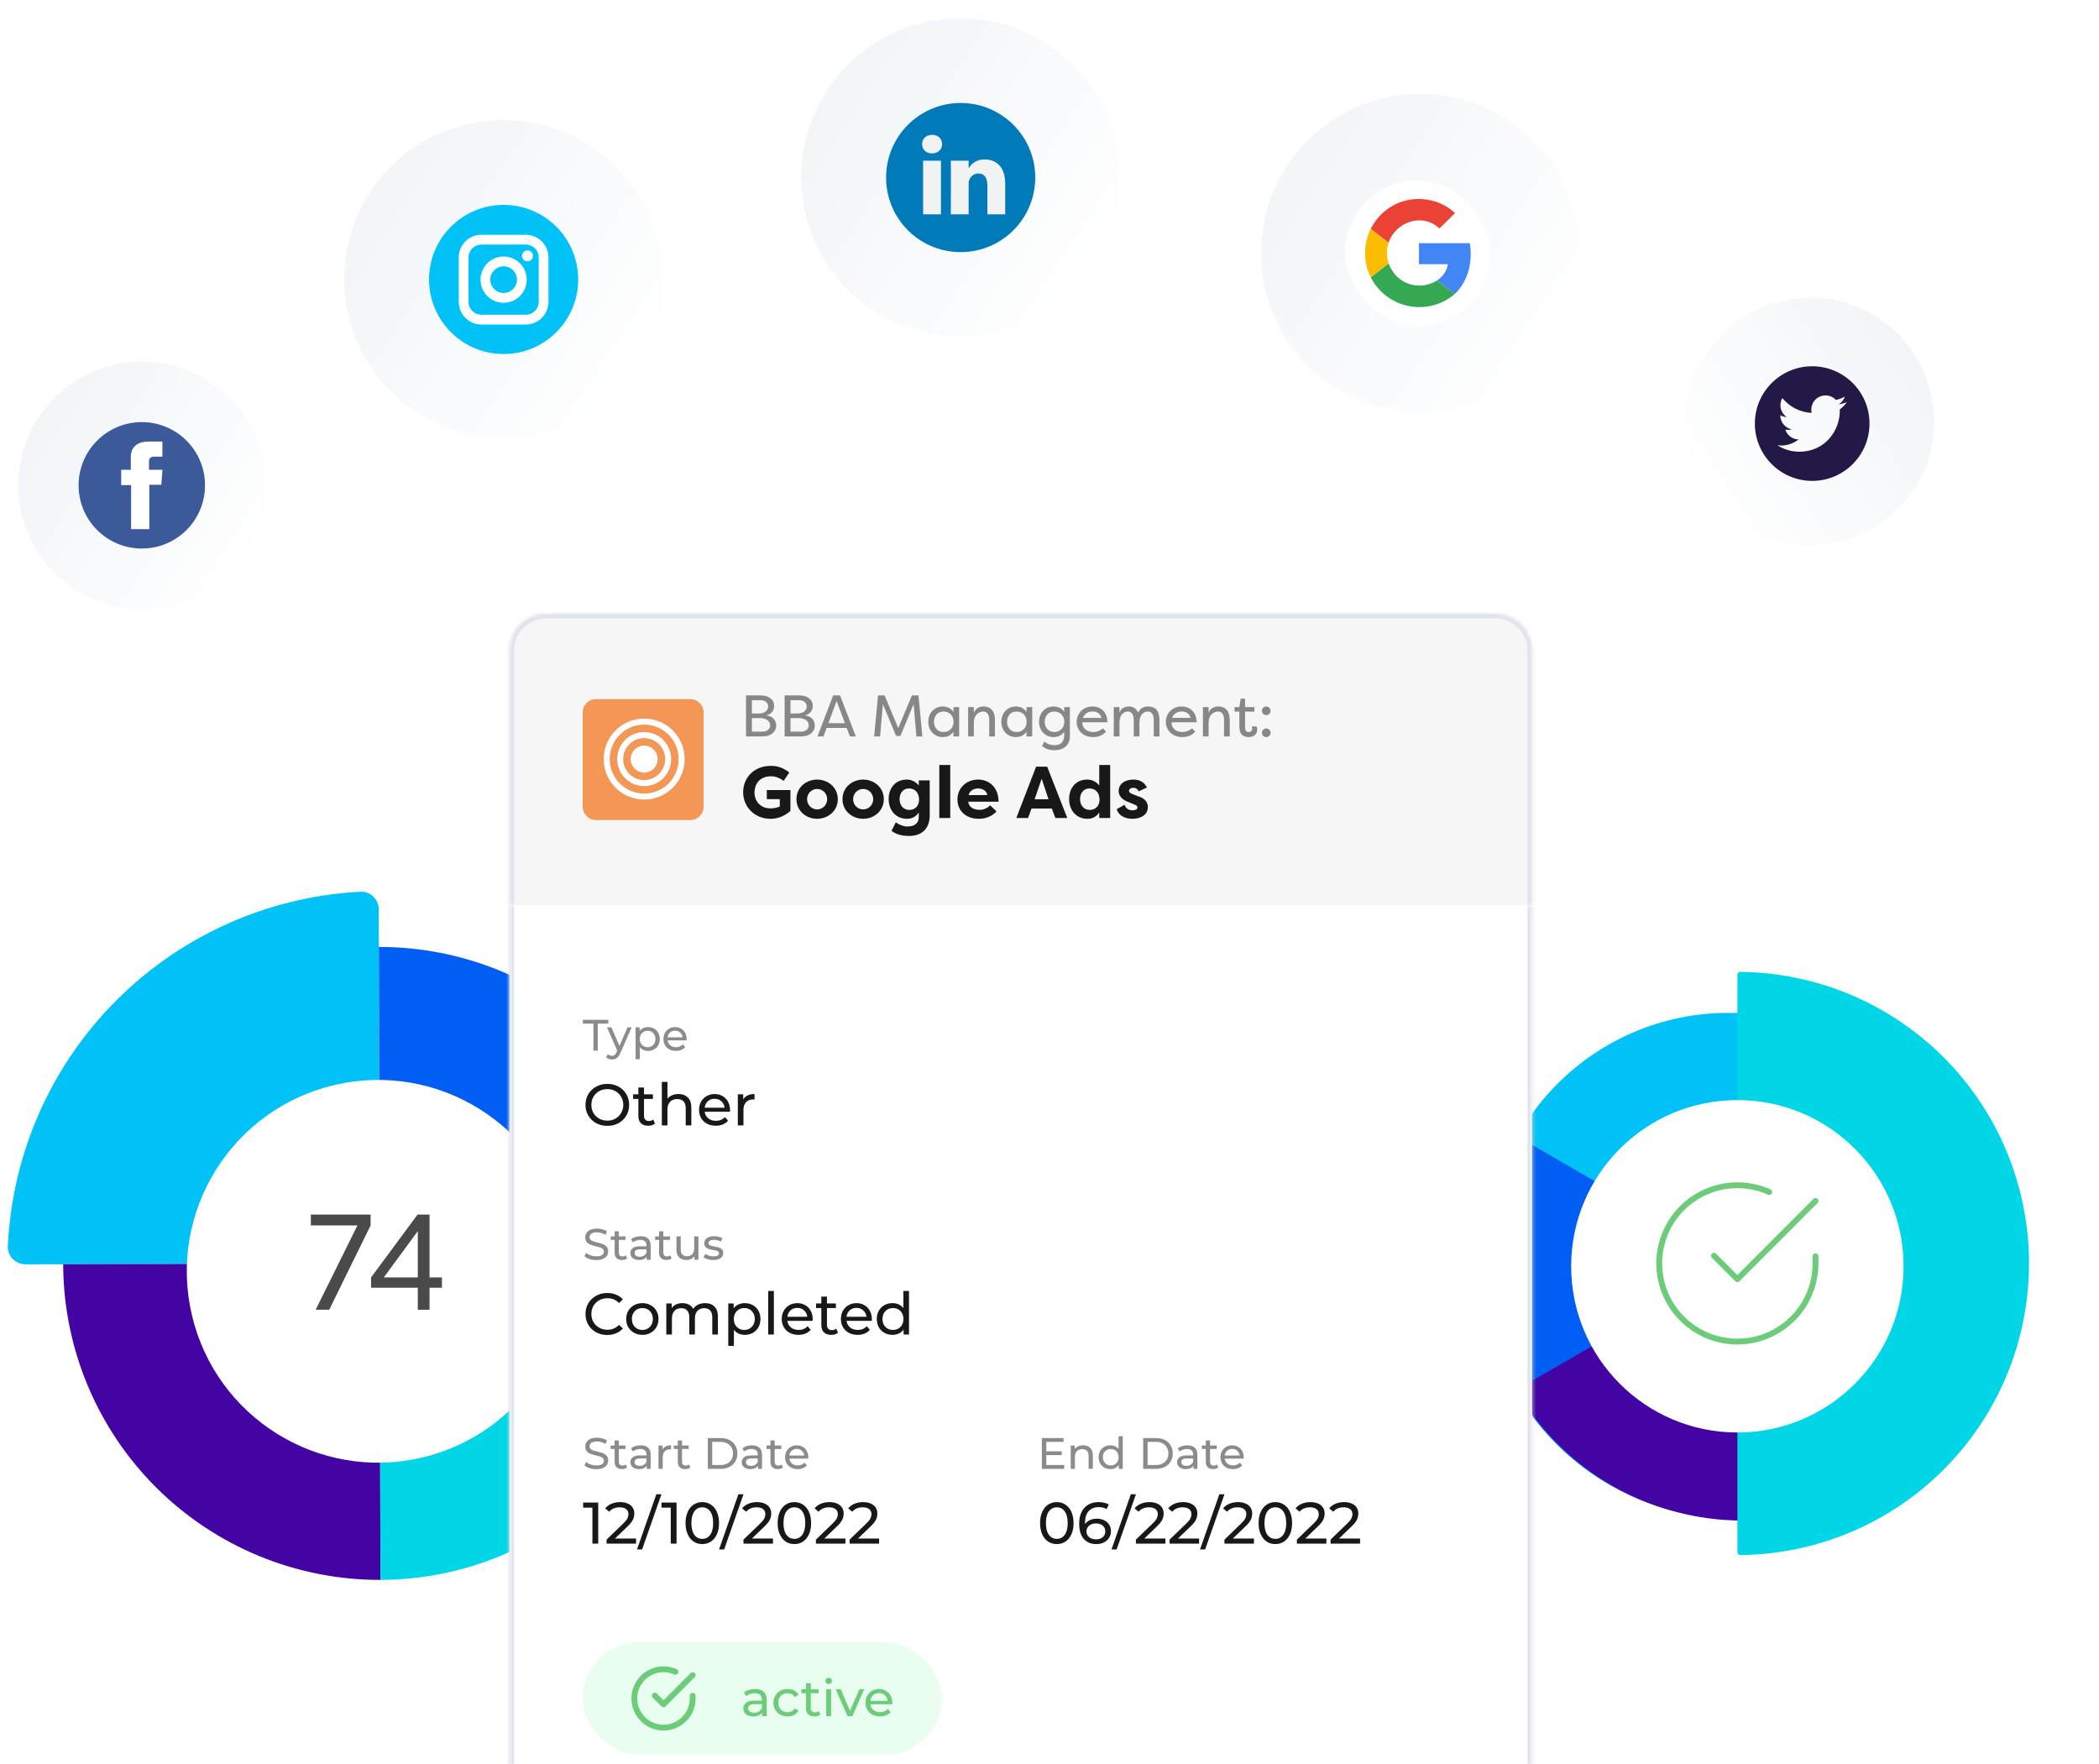 <svg width="595" height="500" viewBox="0 0 595 500" fill="none" xmlns="http://www.w3.org/2000/svg">
<g clip-path="url(#clip0_701_4461)">
<ellipse cx="489.988" cy="355.642" rx="68.528" ry="68.528" fill="#00C2F7"/>
<path d="M430.453 322.33C430.067 322.107 429.572 322.24 429.353 322.629C420.075 339.12 417.613 358.6 422.516 376.897C427.489 395.456 439.63 411.279 456.269 420.885C472.908 430.492 492.682 433.095 511.24 428.122C529.538 423.219 545.176 411.348 554.819 395.067C555.047 394.683 554.914 394.188 554.528 393.965L492.49 358.148L430.453 322.33Z" fill="#005EF5"/>
<path d="M430.574 393.564C430.187 393.787 430.055 394.282 430.282 394.666C440.149 411.335 456.157 423.49 474.888 428.509C493.879 433.598 514.115 430.934 531.142 421.103C548.169 411.272 560.594 395.08 565.683 376.089C570.701 357.358 568.179 337.417 558.677 320.537C558.458 320.148 557.963 320.016 557.577 320.239L494.075 356.901L430.574 393.564Z" fill="#4304A3"/>
<path d="M492.5 440.007C492.5 440.453 492.862 440.815 493.308 440.811C514.939 440.6 535.639 431.915 550.95 416.604C566.452 401.102 575.161 380.077 575.161 358.154C575.161 336.231 566.452 315.206 550.95 299.704C535.639 284.393 514.939 275.708 493.308 275.497C492.862 275.493 492.5 275.855 492.5 276.301L492.5 358.154L492.5 440.007Z" fill="#00D6E5"/>
<g filter="url(#filter0_d_701_4461)">
<ellipse cx="492.491" cy="358.147" rx="47.112" ry="47.112" fill="white"/>
</g>
<path d="M514.646 356.109V358.148C514.643 362.925 513.096 367.574 510.235 371.401C507.374 375.228 503.353 378.027 498.772 379.382C494.19 380.736 489.293 380.574 484.812 378.918C480.33 377.262 476.504 374.202 473.903 370.194C471.303 366.186 470.068 361.445 470.382 356.677C470.696 351.91 472.543 347.372 475.648 343.74C478.752 340.108 482.947 337.577 487.607 336.524C492.267 335.471 497.143 335.953 501.507 337.897" stroke="#6CCC7A" stroke-width="1.653" stroke-linecap="round" stroke-linejoin="round"/>
<path d="M514.645 340.424L492.489 362.602L485.842 355.955" stroke="#6CCC7A" stroke-width="1.653" stroke-linecap="round" stroke-linejoin="round"/>
<path d="M77.961 137.642C77.961 158.46 61.084 175.337 40.266 175.337C19.448 175.337 2.571 158.46 2.571 137.642C2.571 116.823 19.448 99.947 40.266 99.947C61.084 99.947 77.961 116.823 77.961 137.642Z" fill="url(#paint0_linear_701_4461)" stroke="white" stroke-width="5.142"/>
<g clip-path="url(#clip1_701_4461)">
<path d="M40.199 155.493C50.095 155.493 58.117 147.471 58.117 137.575C58.117 127.679 50.095 119.656 40.199 119.656C30.303 119.656 22.281 127.679 22.281 137.575C22.281 147.471 30.303 155.493 40.199 155.493Z" fill="#3C5A9A"/>
<path d="M46.025 125.156H42.055C39.7 125.156 37.08 126.147 37.08 129.562C37.091 130.751 37.08 131.891 37.08 133.173H34.355V137.509H37.164V149.993H42.326V137.427H45.734L46.042 133.161H42.237C42.237 133.161 42.246 131.263 42.237 130.712C42.237 129.363 43.641 129.44 43.726 129.44C44.394 129.44 45.693 129.442 46.026 129.44V125.156H46.025Z" fill="white"/>
</g>
<path d="M190.317 79.114C190.317 105.437 168.979 126.775 142.657 126.775C116.334 126.775 94.996 105.437 94.996 79.114C94.996 52.792 116.334 31.453 142.657 31.453C168.979 31.453 190.317 52.792 190.317 79.114Z" fill="url(#paint1_linear_701_4461)" stroke="white" stroke-width="5.142"/>
<g clip-path="url(#clip2_701_4461)">
<ellipse cx="142.76" cy="79.215" rx="18.289" ry="18.289" fill="white"/>
<path d="M149.06 69.324H136.459C134.447 69.324 132.811 70.96 132.811 72.972V85.573C132.811 87.584 134.447 89.221 136.459 89.221H149.06C151.071 89.221 152.708 87.585 152.708 85.573V72.972C152.708 70.96 151.072 69.324 149.06 69.324ZM142.759 85.823C139.148 85.823 136.21 82.884 136.21 79.272C136.21 75.661 139.148 72.722 142.759 72.722C146.371 72.722 149.31 75.661 149.31 79.272C149.31 82.884 146.371 85.823 142.759 85.823ZM149.52 74.077C148.665 74.077 147.97 73.382 147.97 72.527C147.97 71.673 148.665 70.977 149.52 70.977C150.375 70.977 151.07 71.673 151.07 72.527C151.07 73.382 150.375 74.077 149.52 74.077Z" fill="#00C2F7"/>
<path d="M142.758 75.49C140.673 75.49 138.975 77.187 138.975 79.272C138.975 81.358 140.673 83.055 142.758 83.055C144.843 83.055 146.539 81.358 146.539 79.272C146.539 77.187 144.843 75.49 142.758 75.49Z" fill="#00C2F7"/>
<path d="M142.758 58.076C131.084 58.076 121.619 67.541 121.619 79.215C121.619 90.89 131.084 100.355 142.758 100.355C154.433 100.355 163.898 90.89 163.898 79.215C163.898 67.541 154.433 58.076 142.758 58.076ZM155.474 85.573C155.474 89.111 152.597 91.988 149.059 91.988H136.458C132.92 91.988 130.042 89.111 130.042 85.573V72.972C130.042 69.434 132.92 66.556 136.458 66.556H142.758H149.059C152.597 66.556 155.474 69.434 155.474 72.972V85.573Z" fill="#00C2F7"/>
</g>
<path d="M7.277 358.399C4.425 358.406 2.093 356.098 2.225 353.249C2.786 341.156 5.426 329.236 10.039 318.016C15.309 305.202 23.05 293.552 32.822 283.729C42.594 273.907 54.205 266.106 66.992 260.771C78.188 256.099 90.093 253.399 102.183 252.775C105.032 252.629 107.352 254.948 107.359 257.801L107.604 352.976C107.611 355.828 105.305 358.147 102.452 358.154L7.277 358.399Z" fill="#00C2F7"/>
<path d="M107.849 447.849C84.057 447.91 61.215 438.517 44.349 421.737C27.482 404.957 17.972 382.163 17.911 358.371L107.618 358.141L107.849 447.849Z" fill="#4304A3"/>
<path d="M197.326 357.91C197.388 381.702 187.995 404.544 171.215 421.411C154.434 438.277 131.641 447.787 107.849 447.849L107.618 358.141L197.326 357.91Z" fill="#00D6E5"/>
<path d="M107.388 268.433C119.168 268.403 130.84 270.693 141.735 275.173C152.631 279.653 162.537 286.236 170.888 294.545C179.24 302.853 185.873 312.726 190.409 323.598C194.946 334.47 197.296 346.129 197.326 357.91L107.618 358.141L107.388 268.433Z" fill="#005EF5"/>
<g filter="url(#filter1_d_701_4461)">
<ellipse cx="54.234" cy="54.234" rx="54.234" ry="54.234" transform="matrix(-0.974 0.227 0.227 0.974 147.709 293.175)" fill="white"/>
</g>
<path opacity="0.78" d="M89.488 371.26L101.323 347.372H88.112V344.296H105.051V347.372L93.324 371.26H89.488ZM118.435 371.26V365.035H105.188V362.103L118.363 344.296H121.765V362.103H125.276V365.035H121.765V371.26H118.435ZM107.866 363.37L107.36 362.103H118.435V347.264L119.485 347.553L107.866 363.37Z" fill="#181818"/>
<mask id="path-22-inside-1_701_4461" fill="white">
<path d="M144.394 184.367C144.394 178.629 149.045 173.978 154.783 173.978H423.923C429.66 173.978 434.312 178.629 434.312 184.367V256.652H144.394V184.367Z"/>
</mask>
<path d="M144.394 184.367C144.394 178.629 149.045 173.978 154.783 173.978H423.923C429.66 173.978 434.312 178.629 434.312 184.367V256.652H144.394V184.367Z" fill="#F6F6F6"/>
<path d="M168.981 198.172C167.971 198.172 167.002 198.574 166.288 199.288C165.573 200.003 165.172 200.971 165.172 201.982V228.648C165.172 229.658 165.573 230.627 166.288 231.341C167.002 232.056 167.971 232.457 168.981 232.457H195.647C196.657 232.457 197.626 232.056 198.341 231.341C199.055 230.627 199.456 229.658 199.456 228.648V201.982C199.456 200.971 199.055 200.003 198.341 199.288C197.626 198.574 196.657 198.172 195.647 198.172H168.981Z" fill="#F49756"/>
<ellipse cx="182.603" cy="215.177" rx="3.826" ry="3.826" fill="white"/>
<path d="M189.403 215.177C189.403 218.933 186.358 221.978 182.602 221.978C178.845 221.978 175.8 218.933 175.8 215.177C175.8 211.42 178.845 208.375 182.602 208.375C186.358 208.375 189.403 211.42 189.403 215.177Z" stroke="white" stroke-width="1.7"/>
<path d="M193.228 215.177C193.228 221.046 188.47 225.804 182.601 225.804C176.731 225.804 171.973 221.046 171.973 215.177C171.973 209.308 176.731 204.549 182.601 204.549C188.47 204.549 193.228 209.308 193.228 215.177Z" stroke="white" stroke-width="1.7"/>
<path opacity="0.5" d="M219.454 200.112C219.454 201.326 218.756 202.423 217.226 202.805C219.088 202.988 220.019 204.218 220.019 205.665C220.019 207.526 218.456 208.756 216.146 208.756H211.475V197.12H215.614C217.825 197.12 219.454 198.251 219.454 200.112ZM215.298 203.553H213.137V207.393H216.146C217.409 207.393 218.307 206.695 218.307 205.615C218.307 204.551 217.426 203.553 215.298 203.553ZM213.137 202.257H214.949C216.994 202.257 217.742 201.243 217.742 200.229C217.742 199.082 216.744 198.483 215.614 198.483H213.137V202.257ZM230.395 200.112C230.395 201.326 229.697 202.423 228.167 202.805C230.029 202.988 230.96 204.218 230.96 205.665C230.96 207.526 229.398 208.756 227.087 208.756H222.416V197.12H226.555C228.766 197.12 230.395 198.251 230.395 200.112ZM226.239 203.553H224.078V207.393H227.087C228.35 207.393 229.248 206.695 229.248 205.615C229.248 204.551 228.367 203.553 226.239 203.553ZM224.078 202.257H225.89C227.935 202.257 228.683 201.243 228.683 200.229C228.683 199.082 227.685 198.483 226.555 198.483H224.078V202.257ZM234.825 205H239.513L237.153 198.716L234.825 205ZM240.012 206.346H234.327L233.429 208.756H231.717L236.188 197.12H238.117L242.605 208.756H240.926L240.012 206.346ZM254.01 208.607L250.269 199.581L249.472 208.756H247.793L248.89 197.12H250.751L254.625 206.396L258.498 197.12H260.359L261.457 208.756H259.778L258.98 199.581L255.24 208.607H254.01ZM263.139 204.601C263.139 202.207 264.768 200.262 267.261 200.262C268.392 200.262 269.472 200.644 270.27 201.775V200.445H271.882V208.756H270.27V207.427C269.472 208.557 268.392 208.939 267.261 208.939C264.768 208.939 263.139 206.994 263.139 204.601ZM270.303 204.601C270.303 202.922 269.14 201.692 267.461 201.692C265.732 201.692 264.751 203.021 264.751 204.601C264.751 206.18 265.732 207.51 267.461 207.51C269.14 207.51 270.303 206.28 270.303 204.601ZM280.419 208.756V204.069C280.419 202.307 279.605 201.692 278.724 201.692C277.86 201.692 276.048 202.29 276.048 204.9V208.756H274.435V200.445H276.048V202.107C276.397 200.91 277.461 200.262 278.84 200.262C280.636 200.262 282.032 201.392 282.032 204.069V208.756H280.419ZM283.852 204.601C283.852 202.207 285.481 200.262 287.975 200.262C289.105 200.262 290.186 200.644 290.983 201.775V200.445H292.596V208.756H290.983V207.427C290.186 208.557 289.105 208.939 287.975 208.939C285.481 208.939 283.852 206.994 283.852 204.601ZM291.017 204.601C291.017 202.922 289.853 201.692 288.174 201.692C286.445 201.692 285.465 203.021 285.465 204.601C285.465 206.18 286.445 207.51 288.174 207.51C289.853 207.51 291.017 206.28 291.017 204.601ZM303.277 200.445V208.69C303.277 211.449 301.216 212.663 298.939 212.663C297.193 212.663 296.179 212.114 295.382 211.466L296.03 210.203C296.878 210.934 297.875 211.25 298.939 211.25C300.551 211.25 301.665 210.336 301.665 208.54V207.427C300.867 208.557 299.787 208.939 298.656 208.939C296.163 208.939 294.534 206.994 294.534 204.601C294.534 202.207 296.163 200.262 298.656 200.262C299.787 200.262 300.867 200.644 301.665 201.775V200.445H303.277ZM301.698 204.601C301.698 202.922 300.535 201.692 298.856 201.692C297.127 201.692 296.146 203.021 296.146 204.601C296.146 206.18 297.127 207.51 298.856 207.51C300.535 207.51 301.698 206.28 301.698 204.601ZM312.629 206.462L313.527 207.393C312.463 208.59 311.133 208.939 309.886 208.939C306.994 208.939 305.199 206.978 305.199 204.634C305.199 202.19 307.077 200.262 309.67 200.262C311.864 200.262 313.909 201.675 313.909 204.75H306.811C306.761 206.346 308.058 207.51 309.903 207.51C310.917 207.51 311.814 207.161 312.629 206.462ZM309.703 201.675C308.739 201.675 307.493 202.057 306.961 203.504H312.247C311.798 201.991 310.618 201.675 309.703 201.675ZM321.385 208.756V204.069C321.385 202.307 320.57 201.692 319.689 201.692C318.825 201.692 317.329 202.29 317.329 204.9V208.756H315.716V200.445H317.329V202.107C317.678 200.894 318.742 200.262 319.988 200.262C320.803 200.262 321.966 200.528 322.631 202.007C323.296 200.545 324.46 200.262 325.457 200.262C327.435 200.262 328.665 201.392 328.665 204.069V208.756H327.053V204.069C327.053 202.307 326.239 201.692 325.358 201.692C324.576 201.692 323.08 202.174 322.997 204.717V208.756H321.385ZM337.904 206.462L338.802 207.393C337.738 208.59 336.408 208.939 335.161 208.939C332.269 208.939 330.474 206.978 330.474 204.634C330.474 202.19 332.352 200.262 334.945 200.262C337.139 200.262 339.184 201.675 339.184 204.75H332.086C332.036 206.346 333.333 207.51 335.178 207.51C336.192 207.51 337.09 207.161 337.904 206.462ZM334.978 201.675C334.014 201.675 332.768 202.057 332.236 203.504H337.522C337.073 201.991 335.893 201.675 334.978 201.675ZM346.976 208.756V204.069C346.976 202.307 346.161 201.692 345.28 201.692C344.416 201.692 342.604 202.29 342.604 204.9V208.756H340.991V200.445H342.604V202.107C342.953 200.91 344.017 200.262 345.396 200.262C347.192 200.262 348.588 201.392 348.588 204.069V208.756H346.976ZM352.937 201.708V206.246C352.937 207.177 353.386 207.526 353.935 207.526C354.45 207.526 354.949 207.227 354.949 206.612C354.949 206.496 354.932 206.18 354.816 205.93H356.229C356.295 206.113 356.345 206.313 356.362 206.496C356.378 206.612 356.378 206.712 356.378 206.828C356.378 208.025 355.531 208.939 353.918 208.939C352.605 208.939 351.325 208.258 351.325 206.13V201.708H349.962V200.445H351.325L351.691 198.051H352.937V200.445H355.581V201.708H352.937ZM357.724 207.726C357.724 207.044 358.256 206.496 358.937 206.496C359.619 206.496 360.167 207.044 360.167 207.726C360.167 208.407 359.619 208.939 358.937 208.939C358.256 208.939 357.724 208.407 357.724 207.726ZM357.724 201.492C357.724 200.811 358.256 200.262 358.937 200.262C359.619 200.262 360.167 200.811 360.167 201.492C360.167 202.174 359.619 202.706 358.937 202.706C358.256 202.706 357.724 202.174 357.724 201.492Z" fill="#181818"/>
<path d="M210.656 224.601C210.656 220.549 213.627 217.1 218.51 217.1C220.734 217.1 222.25 217.827 223.747 218.97L222.147 221.359C221.357 220.736 220.048 220.05 218.614 220.05C215.061 220.05 213.877 222.564 213.877 224.642C213.877 227.26 215.726 229.151 218.365 229.151C219.258 229.151 220.277 229.006 221.045 228.611V226.533H217.368V223.956H224.058V229.878C221.897 231.811 219.715 232.102 218.386 232.102C213.918 232.102 210.656 228.715 210.656 224.601ZM225.77 226.533C225.77 223.208 228.533 220.985 231.629 220.985C234.725 220.985 237.489 223.229 237.489 226.533C237.489 229.858 234.725 232.102 231.629 232.102C228.533 232.102 225.77 229.878 225.77 226.533ZM228.783 226.533C228.783 228.216 230.113 229.442 231.629 229.442C233.188 229.442 234.476 228.195 234.476 226.533C234.476 224.891 233.188 223.645 231.629 223.645C230.113 223.645 228.783 224.871 228.783 226.533ZM238.817 226.533C238.817 223.208 241.581 220.985 244.677 220.985C247.773 220.985 250.536 223.229 250.536 226.533C250.536 229.858 247.773 232.102 244.677 232.102C241.581 232.102 238.817 229.878 238.817 226.533ZM241.83 226.533C241.83 228.216 243.16 229.442 244.677 229.442C246.235 229.442 247.523 228.195 247.523 226.533C247.523 224.891 246.235 223.645 244.677 223.645C243.16 223.645 241.83 224.871 241.83 226.533ZM255.002 226.512C255.002 228.237 256.02 229.587 257.745 229.587C259.262 229.587 260.529 228.59 260.529 226.678C260.529 224.684 259.345 223.499 257.662 223.499C255.958 223.499 255.002 224.871 255.002 226.512ZM263.542 221.214V231.125C263.542 235.343 260.799 236.964 257.766 236.964C255.376 236.964 253.797 236.382 252.717 235.489L253.943 233.078C254.545 233.618 256 234.283 257.142 234.283C258.742 234.283 260.446 233.805 260.446 231.478V230.315C259.677 231.416 258.68 232.102 257.101 232.102C253.859 232.102 251.906 229.608 251.906 226.491C251.906 223.499 253.714 220.985 257.039 220.985C258.472 220.985 259.719 221.692 260.446 222.668V221.214H263.542ZM269.364 231.873H266.268V216.85H269.364V231.873ZM277.244 223.499C276.247 223.499 274.938 223.956 274.543 225.39H279.883C279.675 224.019 278.283 223.499 277.244 223.499ZM280.693 228.299L282.48 230.003C280.984 231.665 278.948 232.102 277.514 232.102C273.566 232.102 271.405 229.629 271.405 226.595C271.405 223.458 273.857 220.985 277.286 220.985C280.216 220.985 283.062 223.021 283.062 227.26H274.481C274.543 228.59 275.748 229.567 277.743 229.567C278.844 229.567 279.945 229.026 280.693 228.299ZM291.417 231.873H288.093L293.703 217.328H296.84L302.534 231.873H299.168L298.129 229.151V229.193H292.415V229.151L291.417 231.873ZM295.282 220.736L293.287 226.554H297.214L295.282 220.736ZM306.157 226.512C306.157 228.237 307.175 229.587 308.9 229.587C310.417 229.587 311.684 228.59 311.684 226.678C311.684 224.684 310.5 223.499 308.817 223.499C307.113 223.499 306.157 224.871 306.157 226.512ZM311.601 216.85H314.697V231.873H311.601V230.315C310.832 231.416 309.835 232.102 308.256 232.102C305.014 232.102 303.061 229.608 303.061 226.491C303.061 223.499 304.869 220.985 308.194 220.985C309.627 220.985 310.874 221.692 311.601 222.668V216.85ZM316.55 229.38L318.794 228.112C319.127 229.338 320.166 229.712 321.038 229.712C321.724 229.712 322.431 229.463 322.431 228.902C322.431 228.548 322.223 228.32 321.641 228.091L319.771 227.302C317.236 226.429 317.111 224.725 317.111 224.247C317.111 222.107 319.023 220.985 321.288 220.985C322.493 220.985 324.134 221.297 325.132 223.229L322.742 224.33C322.451 223.479 321.724 223.312 321.225 223.312C320.644 223.312 320.041 223.624 320.041 224.185C320.041 224.663 320.477 224.871 321.038 225.099L322.638 225.723C325.153 226.45 325.381 228.091 325.381 228.798C325.381 230.98 323.366 232.102 321.018 232.102C319.438 232.102 317.277 231.603 316.55 229.38Z" fill="#181818"/>
<path d="M143.069 184.367C143.069 177.897 148.313 172.653 154.783 172.653H423.923C430.392 172.653 435.637 177.897 435.637 184.367H432.987C432.987 179.361 428.929 175.303 423.923 175.303H154.783C149.777 175.303 145.718 179.361 145.718 184.367H143.069ZM434.312 256.652H144.394H434.312ZM143.069 256.652V184.367C143.069 177.897 148.313 172.653 154.783 172.653V175.303C149.777 175.303 145.718 179.361 145.718 184.367V256.652H143.069ZM423.923 172.653C430.392 172.653 435.637 177.897 435.637 184.367V256.652H432.987V184.367C432.987 179.361 428.929 175.303 423.923 175.303V172.653Z" fill="#E0E3EA" mask="url(#path-22-inside-1_701_4461)"/>
<mask id="path-30-inside-2_701_4461" fill="white">
<path d="M144.394 256.652H434.312V518.159C434.312 523.897 429.66 528.548 423.923 528.548H154.783C149.045 528.548 144.394 523.897 144.394 518.159V256.652Z"/>
</mask>
<path d="M144.394 256.652H434.312V518.159C434.312 523.897 429.66 528.548 423.923 528.548H154.783C149.045 528.548 144.394 523.897 144.394 518.159V256.652Z" fill="white"/>
<path opacity="0.5" d="M168.214 290.177H165.222V289.092H172.44V290.177H169.448V297.819H168.214V290.177ZM179.057 291.212L175.853 298.48C175.57 299.153 175.238 299.627 174.855 299.901C174.481 300.176 174.028 300.313 173.496 300.313C173.172 300.313 172.856 300.259 172.549 300.151C172.25 300.051 172 299.901 171.801 299.702L172.312 298.804C172.653 299.128 173.047 299.29 173.496 299.29C173.787 299.29 174.028 299.211 174.219 299.054C174.419 298.904 174.598 298.642 174.755 298.268L174.967 297.807L172.05 291.212H173.297L175.603 296.498L177.885 291.212H179.057ZM183.677 291.149C184.317 291.149 184.89 291.291 185.397 291.573C185.904 291.856 186.299 292.251 186.582 292.758C186.873 293.265 187.018 293.851 187.018 294.516C187.018 295.18 186.873 295.771 186.582 296.286C186.299 296.793 185.904 297.188 185.397 297.47C184.89 297.753 184.317 297.894 183.677 297.894C183.203 297.894 182.767 297.803 182.368 297.62C181.977 297.437 181.645 297.171 181.37 296.822V300.238H180.174V291.212H181.321V292.259C181.587 291.893 181.923 291.619 182.33 291.436C182.738 291.245 183.186 291.149 183.677 291.149ZM183.577 296.847C184.001 296.847 184.379 296.751 184.712 296.56C185.052 296.361 185.318 296.086 185.51 295.737C185.709 295.38 185.809 294.973 185.809 294.516C185.809 294.058 185.709 293.655 185.51 293.306C185.318 292.949 185.052 292.675 184.712 292.483C184.379 292.292 184.001 292.197 183.577 292.197C183.162 292.197 182.783 292.296 182.443 292.496C182.11 292.687 181.844 292.957 181.645 293.306C181.454 293.655 181.358 294.058 181.358 294.516C181.358 294.973 181.454 295.38 181.645 295.737C181.836 296.086 182.102 296.361 182.443 296.56C182.783 296.751 183.162 296.847 183.577 296.847ZM194.643 294.553C194.643 294.644 194.635 294.765 194.619 294.914H189.258C189.332 295.496 189.586 295.966 190.018 296.323C190.459 296.672 191.003 296.847 191.651 296.847C192.441 296.847 193.077 296.581 193.559 296.049L194.22 296.822C193.92 297.171 193.546 297.437 193.098 297.62C192.657 297.803 192.162 297.894 191.614 297.894C190.916 297.894 190.297 297.753 189.756 297.47C189.216 297.179 188.796 296.776 188.497 296.261C188.206 295.746 188.061 295.164 188.061 294.516C188.061 293.876 188.202 293.298 188.485 292.783C188.776 292.267 189.17 291.868 189.669 291.586C190.176 291.295 190.745 291.149 191.377 291.149C192.009 291.149 192.57 291.295 193.06 291.586C193.559 291.868 193.945 292.267 194.22 292.783C194.502 293.298 194.643 293.888 194.643 294.553ZM191.377 292.159C190.804 292.159 190.322 292.334 189.931 292.683C189.549 293.032 189.324 293.489 189.258 294.054H193.496C193.43 293.497 193.201 293.044 192.811 292.695C192.428 292.338 191.951 292.159 191.377 292.159Z" fill="#181818"/>
<path d="M172.17 319.147C170.995 319.147 169.937 318.892 168.995 318.382C168.053 317.861 167.311 317.147 166.768 316.238C166.236 315.329 165.97 314.315 165.97 313.196C165.97 312.077 166.236 311.063 166.768 310.154C167.311 309.245 168.053 308.536 168.995 308.026C169.937 307.505 170.995 307.245 172.17 307.245C173.334 307.245 174.386 307.505 175.328 308.026C176.27 308.536 177.007 309.245 177.539 310.154C178.071 311.052 178.337 312.066 178.337 313.196C178.337 314.326 178.071 315.346 177.539 316.255C177.007 317.152 176.27 317.861 175.328 318.382C174.386 318.892 173.334 319.147 172.17 319.147ZM172.17 317.667C173.023 317.667 173.788 317.474 174.464 317.086C175.151 316.698 175.689 316.166 176.076 315.49C176.475 314.803 176.675 314.038 176.675 313.196C176.675 312.354 176.475 311.595 176.076 310.919C175.689 310.232 175.151 309.694 174.464 309.306C173.788 308.918 173.023 308.724 172.17 308.724C171.317 308.724 170.541 308.918 169.843 309.306C169.156 309.694 168.613 310.232 168.214 310.919C167.826 311.595 167.632 312.354 167.632 313.196C167.632 314.038 167.826 314.803 168.214 315.49C168.613 316.166 169.156 316.698 169.843 317.086C170.541 317.474 171.317 317.667 172.17 317.667ZM185.68 318.499C185.447 318.698 185.159 318.853 184.815 318.964C184.472 319.064 184.117 319.114 183.752 319.114C182.865 319.114 182.178 318.875 181.69 318.399C181.203 317.922 180.959 317.241 180.959 316.354V311.517H179.463V310.204H180.959V308.276H182.555V310.204H185.081V311.517H182.555V316.288C182.555 316.764 182.671 317.13 182.904 317.385C183.148 317.64 183.491 317.767 183.934 317.767C184.422 317.767 184.838 317.629 185.181 317.352L185.68 318.499ZM192.313 310.121C193.433 310.121 194.319 310.448 194.973 311.101C195.638 311.744 195.97 312.692 195.97 313.944V319.014H194.375V314.127C194.375 313.274 194.17 312.631 193.76 312.199C193.35 311.766 192.762 311.55 191.998 311.55C191.133 311.55 190.452 311.805 189.953 312.315C189.454 312.814 189.205 313.534 189.205 314.476V319.014H187.609V306.68H189.205V311.451C189.537 311.029 189.97 310.703 190.502 310.47C191.045 310.237 191.649 310.121 192.313 310.121ZM206.935 314.659C206.935 314.781 206.924 314.941 206.902 315.141H199.754C199.853 315.917 200.191 316.543 200.768 317.019C201.355 317.485 202.081 317.717 202.945 317.717C203.998 317.717 204.846 317.363 205.489 316.653L206.37 317.684C205.971 318.15 205.472 318.504 204.874 318.748C204.286 318.992 203.627 319.114 202.895 319.114C201.965 319.114 201.139 318.925 200.419 318.548C199.698 318.161 199.139 317.623 198.74 316.936C198.352 316.249 198.158 315.473 198.158 314.609C198.158 313.756 198.346 312.985 198.723 312.298C199.111 311.611 199.637 311.079 200.302 310.703C200.978 310.315 201.737 310.121 202.58 310.121C203.422 310.121 204.17 310.315 204.824 310.703C205.489 311.079 206.004 311.611 206.37 312.298C206.746 312.985 206.935 313.772 206.935 314.659ZM202.58 311.467C201.815 311.467 201.172 311.7 200.651 312.165C200.142 312.631 199.842 313.24 199.754 313.994H205.405C205.317 313.251 205.012 312.647 204.491 312.182C203.981 311.705 203.344 311.467 202.58 311.467ZM210.68 311.683C210.957 311.173 211.367 310.786 211.91 310.52C212.453 310.254 213.112 310.121 213.888 310.121V311.667C213.799 311.656 213.678 311.65 213.522 311.65C212.658 311.65 211.977 311.91 211.478 312.431C210.99 312.941 210.746 313.672 210.746 314.625V319.014H209.151V310.204H210.68V311.683Z" fill="#181818"/>
<path opacity="0.5" d="M169.024 357.195C168.368 357.195 167.732 357.095 167.117 356.895C166.51 356.688 166.032 356.422 165.683 356.098L166.144 355.125C166.477 355.424 166.901 355.67 167.416 355.861C167.94 356.044 168.476 356.135 169.024 356.135C169.747 356.135 170.288 356.014 170.645 355.773C171.002 355.524 171.181 355.196 171.181 354.789C171.181 354.489 171.081 354.248 170.882 354.065C170.691 353.874 170.45 353.729 170.159 353.629C169.876 353.529 169.473 353.417 168.949 353.293C168.293 353.135 167.761 352.977 167.354 352.819C166.955 352.661 166.61 352.42 166.319 352.096C166.036 351.763 165.895 351.319 165.895 350.762C165.895 350.296 166.015 349.877 166.257 349.503C166.506 349.128 166.88 348.829 167.379 348.605C167.877 348.38 168.496 348.268 169.236 348.268C169.751 348.268 170.258 348.335 170.757 348.468C171.256 348.601 171.684 348.792 172.041 349.041L171.63 350.039C171.264 349.806 170.874 349.631 170.458 349.515C170.042 349.39 169.635 349.328 169.236 349.328C168.53 349.328 167.998 349.457 167.64 349.714C167.291 349.972 167.117 350.305 167.117 350.712C167.117 351.011 167.216 351.256 167.416 351.447C167.615 351.63 167.861 351.776 168.152 351.884C168.451 351.983 168.854 352.092 169.361 352.208C170.017 352.366 170.545 352.524 170.944 352.682C171.343 352.84 171.684 353.081 171.966 353.405C172.257 353.729 172.403 354.165 172.403 354.714C172.403 355.171 172.278 355.591 172.029 355.973C171.779 356.347 171.401 356.646 170.894 356.871C170.387 357.087 169.764 357.195 169.024 357.195ZM177.765 356.708C177.59 356.858 177.374 356.974 177.117 357.058C176.859 357.132 176.593 357.17 176.319 357.17C175.654 357.17 175.138 356.991 174.773 356.634C174.407 356.276 174.224 355.765 174.224 355.1V351.472H173.102V350.487H174.224V349.041H175.421V350.487H177.316V351.472H175.421V355.05C175.421 355.408 175.508 355.682 175.683 355.873C175.866 356.064 176.123 356.16 176.456 356.16C176.821 356.16 177.133 356.056 177.391 355.848L177.765 356.708ZM181.618 350.425C182.532 350.425 183.23 350.649 183.712 351.098C184.203 351.547 184.448 352.216 184.448 353.105V357.095H183.313V356.222C183.114 356.53 182.827 356.767 182.453 356.933C182.088 357.091 181.651 357.17 181.144 357.17C180.404 357.17 179.81 356.991 179.361 356.634C178.921 356.276 178.701 355.807 178.701 355.225C178.701 354.643 178.913 354.178 179.336 353.829C179.76 353.471 180.434 353.293 181.356 353.293H183.251V353.056C183.251 352.54 183.102 352.146 182.802 351.871C182.503 351.597 182.063 351.46 181.481 351.46C181.09 351.46 180.708 351.526 180.334 351.659C179.96 351.784 179.644 351.954 179.386 352.17L178.888 351.273C179.228 350.999 179.636 350.791 180.109 350.649C180.583 350.5 181.086 350.425 181.618 350.425ZM181.344 356.247C181.801 356.247 182.196 356.147 182.528 355.948C182.86 355.74 183.102 355.449 183.251 355.075V354.153H181.406C180.392 354.153 179.885 354.494 179.885 355.175C179.885 355.507 180.014 355.769 180.271 355.96C180.529 356.152 180.887 356.247 181.344 356.247ZM190.378 356.708C190.203 356.858 189.987 356.974 189.73 357.058C189.472 357.132 189.206 357.17 188.932 357.17C188.267 357.17 187.752 356.991 187.386 356.634C187.02 356.276 186.837 355.765 186.837 355.1V351.472H185.715V350.487H186.837V349.041H188.034V350.487H189.929V351.472H188.034V355.05C188.034 355.408 188.121 355.682 188.296 355.873C188.479 356.064 188.737 356.16 189.069 356.16C189.435 356.16 189.746 356.056 190.004 355.848L190.378 356.708ZM197.984 350.487V357.095H196.849V356.098C196.608 356.438 196.288 356.704 195.889 356.895C195.499 357.078 195.071 357.17 194.605 357.17C193.724 357.17 193.03 356.929 192.523 356.447C192.016 355.956 191.763 355.237 191.763 354.29V350.487H192.96V354.153C192.96 354.793 193.113 355.279 193.421 355.611C193.728 355.936 194.169 356.098 194.742 356.098C195.374 356.098 195.873 355.906 196.238 355.524C196.604 355.142 196.787 354.602 196.787 353.903V350.487H197.984ZM202.157 357.17C201.617 357.17 201.098 357.099 200.599 356.958C200.1 356.808 199.71 356.621 199.427 356.397L199.926 355.449C200.216 355.657 200.57 355.823 200.985 355.948C201.401 356.073 201.821 356.135 202.244 356.135C203.292 356.135 203.815 355.836 203.815 355.237C203.815 355.038 203.745 354.88 203.603 354.764C203.462 354.647 203.283 354.564 203.067 354.514C202.86 354.456 202.56 354.394 202.17 354.327C201.638 354.244 201.201 354.149 200.861 354.041C200.528 353.932 200.241 353.75 200 353.492C199.759 353.234 199.639 352.873 199.639 352.407C199.639 351.809 199.888 351.331 200.387 350.974C200.886 350.608 201.555 350.425 202.394 350.425C202.835 350.425 203.275 350.479 203.716 350.587C204.156 350.695 204.518 350.841 204.8 351.023L204.289 351.971C203.749 351.622 203.113 351.447 202.382 351.447C201.875 351.447 201.488 351.53 201.222 351.697C200.956 351.863 200.823 352.083 200.823 352.357C200.823 352.574 200.898 352.744 201.048 352.869C201.197 352.993 201.38 353.085 201.596 353.143C201.821 353.201 202.132 353.268 202.531 353.342C203.063 353.434 203.491 353.534 203.815 353.642C204.148 353.741 204.43 353.916 204.663 354.165C204.896 354.415 205.012 354.764 205.012 355.212C205.012 355.811 204.755 356.289 204.239 356.646C203.732 356.995 203.038 357.17 202.157 357.17Z" fill="#181818"/>
<path d="M172.12 378.423C170.957 378.423 169.904 378.168 168.962 377.658C168.031 377.137 167.3 376.428 166.768 375.53C166.236 374.621 165.97 373.602 165.97 372.472C165.97 371.341 166.236 370.327 166.768 369.43C167.3 368.521 168.037 367.812 168.978 367.302C169.92 366.781 170.973 366.521 172.137 366.521C173.046 366.521 173.877 366.676 174.63 366.986C175.384 367.285 176.027 367.734 176.559 368.332L175.478 369.38C174.603 368.46 173.511 368 172.203 368C171.339 368 170.558 368.194 169.86 368.582C169.161 368.97 168.613 369.507 168.214 370.194C167.826 370.87 167.632 371.629 167.632 372.472C167.632 373.314 167.826 374.078 168.214 374.766C168.613 375.442 169.161 375.973 169.86 376.361C170.558 376.749 171.339 376.943 172.203 376.943C173.5 376.943 174.591 376.478 175.478 375.547L176.559 376.594C176.027 377.192 175.378 377.647 174.614 377.957C173.86 378.267 173.029 378.423 172.12 378.423ZM182.097 378.389C181.222 378.389 180.435 378.195 179.737 377.807C179.039 377.42 178.49 376.888 178.091 376.212C177.703 375.525 177.509 374.749 177.509 373.885C177.509 373.02 177.703 372.25 178.091 371.574C178.49 370.887 179.039 370.355 179.737 369.978C180.435 369.59 181.222 369.396 182.097 369.396C182.973 369.396 183.754 369.59 184.441 369.978C185.139 370.355 185.682 370.887 186.07 371.574C186.469 372.25 186.668 373.02 186.668 373.885C186.668 374.749 186.469 375.525 186.07 376.212C185.682 376.888 185.139 377.42 184.441 377.807C183.754 378.195 182.973 378.389 182.097 378.389ZM182.097 376.993C182.662 376.993 183.167 376.866 183.61 376.611C184.064 376.345 184.419 375.979 184.674 375.514C184.929 375.037 185.056 374.494 185.056 373.885C185.056 373.275 184.929 372.738 184.674 372.272C184.419 371.796 184.064 371.43 183.61 371.175C183.167 370.92 182.662 370.793 182.097 370.793C181.532 370.793 181.022 370.92 180.568 371.175C180.125 371.43 179.77 371.796 179.504 372.272C179.249 372.738 179.122 373.275 179.122 373.885C179.122 374.494 179.249 375.037 179.504 375.514C179.77 375.979 180.125 376.345 180.568 376.611C181.022 376.866 181.532 376.993 182.097 376.993ZM199.896 369.396C201.004 369.396 201.88 369.718 202.523 370.36C203.177 371.003 203.503 371.956 203.503 373.22V378.29H201.908V373.402C201.908 372.549 201.708 371.906 201.309 371.474C200.921 371.042 200.362 370.826 199.63 370.826C198.821 370.826 198.179 371.081 197.702 371.591C197.226 372.089 196.987 372.81 196.987 373.752V378.29H195.392V373.402C195.392 372.549 195.192 371.906 194.793 371.474C194.405 371.042 193.846 370.826 193.114 370.826C192.305 370.826 191.662 371.081 191.186 371.591C190.709 372.089 190.471 372.81 190.471 373.752V378.29H188.875V369.479H190.405V370.793C190.726 370.338 191.147 369.995 191.668 369.762C192.189 369.518 192.782 369.396 193.447 369.396C194.134 369.396 194.743 369.535 195.275 369.812C195.807 370.089 196.217 370.493 196.505 371.025C196.838 370.516 197.298 370.117 197.885 369.829C198.483 369.54 199.154 369.396 199.896 369.396ZM211.111 369.396C211.964 369.396 212.729 369.585 213.405 369.962C214.081 370.338 214.607 370.865 214.984 371.541C215.372 372.217 215.566 372.998 215.566 373.885C215.566 374.771 215.372 375.558 214.984 376.245C214.607 376.921 214.081 377.447 213.405 377.824C212.729 378.201 211.964 378.389 211.111 378.389C210.479 378.389 209.897 378.267 209.365 378.024C208.844 377.78 208.401 377.425 208.035 376.96V381.514H206.44V369.479H207.969V370.876C208.324 370.388 208.772 370.022 209.315 369.779C209.858 369.524 210.457 369.396 211.111 369.396ZM210.978 376.993C211.543 376.993 212.047 376.866 212.49 376.611C212.945 376.345 213.299 375.979 213.554 375.514C213.82 375.037 213.953 374.494 213.953 373.885C213.953 373.275 213.82 372.738 213.554 372.272C213.299 371.796 212.945 371.43 212.49 371.175C212.047 370.92 211.543 370.793 210.978 370.793C210.424 370.793 209.919 370.926 209.465 371.192C209.022 371.446 208.667 371.807 208.401 372.272C208.146 372.738 208.019 373.275 208.019 373.885C208.019 374.494 208.146 375.037 208.401 375.514C208.656 375.979 209.011 376.345 209.465 376.611C209.919 376.866 210.424 376.993 210.978 376.993ZM217.77 365.955H219.366V378.29H217.77V365.955ZM230.376 373.934C230.376 374.056 230.364 374.217 230.342 374.416H223.194C223.294 375.192 223.632 375.818 224.208 376.295C224.796 376.76 225.522 376.993 226.386 376.993C227.439 376.993 228.287 376.638 228.929 375.929L229.81 376.96C229.411 377.425 228.913 377.78 228.314 378.024C227.727 378.267 227.068 378.389 226.336 378.389C225.405 378.389 224.58 378.201 223.859 377.824C223.139 377.436 222.579 376.899 222.18 376.212C221.793 375.525 221.599 374.749 221.599 373.885C221.599 373.031 221.787 372.261 222.164 371.574C222.552 370.887 223.078 370.355 223.743 369.978C224.419 369.59 225.178 369.396 226.02 369.396C226.863 369.396 227.611 369.59 228.264 369.978C228.929 370.355 229.445 370.887 229.81 371.574C230.187 372.261 230.376 373.048 230.376 373.934ZM226.02 370.743C225.256 370.743 224.613 370.976 224.092 371.441C223.582 371.906 223.283 372.516 223.194 373.269H228.846C228.758 372.527 228.453 371.923 227.932 371.458C227.422 370.981 226.785 370.743 226.02 370.743ZM237.545 377.774C237.312 377.974 237.024 378.129 236.681 378.24C236.337 378.339 235.982 378.389 235.617 378.389C234.73 378.389 234.043 378.151 233.556 377.675C233.068 377.198 232.824 376.516 232.824 375.63V370.793H231.328V369.479H232.824V367.551H234.42V369.479H236.947V370.793H234.42V375.563C234.42 376.04 234.536 376.406 234.769 376.661C235.013 376.915 235.356 377.043 235.8 377.043C236.287 377.043 236.703 376.904 237.046 376.627L237.545 377.774ZM247.144 373.934C247.144 374.056 247.133 374.217 247.111 374.416H239.963C240.063 375.192 240.401 375.818 240.977 376.295C241.565 376.76 242.291 376.993 243.155 376.993C244.208 376.993 245.055 376.638 245.698 375.929L246.579 376.96C246.18 377.425 245.682 377.78 245.083 378.024C244.496 378.267 243.836 378.389 243.105 378.389C242.174 378.389 241.349 378.201 240.628 377.824C239.908 377.436 239.348 376.899 238.949 376.212C238.562 375.525 238.368 374.749 238.368 373.885C238.368 373.031 238.556 372.261 238.933 371.574C239.321 370.887 239.847 370.355 240.512 369.978C241.188 369.59 241.947 369.396 242.789 369.396C243.631 369.396 244.38 369.59 245.033 369.978C245.698 370.355 246.214 370.887 246.579 371.574C246.956 372.261 247.144 373.048 247.144 373.934ZM242.789 370.743C242.025 370.743 241.382 370.976 240.861 371.441C240.351 371.906 240.052 372.516 239.963 373.269H245.615C245.526 372.527 245.222 371.923 244.701 371.458C244.191 370.981 243.554 370.743 242.789 370.743ZM257.672 365.955V378.29H256.142V376.893C255.788 377.381 255.339 377.752 254.796 378.007C254.253 378.262 253.655 378.389 253.001 378.389C252.147 378.389 251.383 378.201 250.707 377.824C250.031 377.447 249.499 376.921 249.111 376.245C248.734 375.558 248.546 374.771 248.546 373.885C248.546 372.998 248.734 372.217 249.111 371.541C249.499 370.865 250.031 370.338 250.707 369.962C251.383 369.585 252.147 369.396 253.001 369.396C253.632 369.396 254.214 369.518 254.746 369.762C255.278 369.995 255.721 370.344 256.076 370.809V365.955H257.672ZM253.134 376.993C253.688 376.993 254.192 376.866 254.646 376.611C255.101 376.345 255.455 375.979 255.71 375.514C255.965 375.037 256.093 374.494 256.093 373.885C256.093 373.275 255.965 372.738 255.71 372.272C255.455 371.796 255.101 371.43 254.646 371.175C254.192 370.92 253.688 370.793 253.134 370.793C252.569 370.793 252.059 370.92 251.604 371.175C251.161 371.43 250.807 371.796 250.541 372.272C250.286 372.738 250.158 373.275 250.158 373.885C250.158 374.494 250.286 375.037 250.541 375.514C250.807 375.979 251.161 376.345 251.604 376.611C252.059 376.866 252.569 376.993 253.134 376.993Z" fill="#181818"/>
<path opacity="0.5" d="M169.024 416.47C168.368 416.47 167.732 416.37 167.117 416.171C166.51 415.963 166.032 415.697 165.683 415.373L166.144 414.401C166.477 414.7 166.901 414.945 167.416 415.136C167.94 415.319 168.476 415.411 169.024 415.411C169.747 415.411 170.288 415.29 170.645 415.049C171.002 414.8 171.181 414.471 171.181 414.064C171.181 413.765 171.081 413.524 170.882 413.341C170.691 413.15 170.45 413.004 170.159 412.905C169.876 412.805 169.473 412.693 168.949 412.568C168.293 412.41 167.761 412.252 167.354 412.094C166.955 411.936 166.61 411.695 166.319 411.371C166.036 411.039 165.895 410.594 165.895 410.037C165.895 409.572 166.015 409.152 166.257 408.778C166.506 408.404 166.88 408.105 167.379 407.88C167.877 407.656 168.496 407.544 169.236 407.544C169.751 407.544 170.258 407.61 170.757 407.743C171.256 407.876 171.684 408.067 172.041 408.317L171.63 409.314C171.264 409.081 170.874 408.907 170.458 408.79C170.042 408.666 169.635 408.603 169.236 408.603C168.53 408.603 167.998 408.732 167.64 408.99C167.291 409.248 167.117 409.58 167.117 409.987C167.117 410.287 167.216 410.532 167.416 410.723C167.615 410.906 167.861 411.051 168.152 411.159C168.451 411.259 168.854 411.367 169.361 411.483C170.017 411.641 170.545 411.799 170.944 411.957C171.343 412.115 171.684 412.356 171.966 412.68C172.257 413.004 172.403 413.441 172.403 413.989C172.403 414.446 172.278 414.866 172.029 415.248C171.779 415.622 171.401 415.922 170.894 416.146C170.387 416.362 169.764 416.47 169.024 416.47ZM177.765 415.984C177.59 416.134 177.374 416.25 177.117 416.333C176.859 416.408 176.593 416.445 176.319 416.445C175.654 416.445 175.138 416.267 174.773 415.909C174.407 415.552 174.224 415.041 174.224 414.376V410.748H173.102V409.763H174.224V408.317H175.421V409.763H177.316V410.748H175.421V414.326C175.421 414.683 175.508 414.958 175.683 415.149C175.866 415.34 176.123 415.435 176.456 415.435C176.821 415.435 177.133 415.332 177.391 415.124L177.765 415.984ZM181.618 409.701C182.532 409.701 183.23 409.925 183.712 410.374C184.203 410.823 184.448 411.492 184.448 412.381V416.37H183.313V415.498C183.114 415.805 182.827 416.042 182.453 416.208C182.088 416.366 181.651 416.445 181.144 416.445C180.404 416.445 179.81 416.267 179.361 415.909C178.921 415.552 178.701 415.082 178.701 414.5C178.701 413.919 178.913 413.453 179.336 413.104C179.76 412.747 180.434 412.568 181.356 412.568H183.251V412.331C183.251 411.816 183.102 411.421 182.802 411.147C182.503 410.872 182.063 410.735 181.481 410.735C181.09 410.735 180.708 410.802 180.334 410.935C179.96 411.059 179.644 411.23 179.386 411.446L178.888 410.548C179.228 410.274 179.636 410.066 180.109 409.925C180.583 409.775 181.086 409.701 181.618 409.701ZM181.344 415.523C181.801 415.523 182.196 415.423 182.528 415.224C182.86 415.016 183.102 414.725 183.251 414.351V413.428H181.406C180.392 413.428 179.885 413.769 179.885 414.451C179.885 414.783 180.014 415.045 180.271 415.236C180.529 415.427 180.887 415.523 181.344 415.523ZM187.81 410.872C188.018 410.49 188.325 410.199 188.732 410C189.14 409.8 189.634 409.701 190.216 409.701V410.86C190.149 410.852 190.058 410.848 189.942 410.848C189.293 410.848 188.782 411.043 188.408 411.434C188.043 411.816 187.86 412.364 187.86 413.079V416.37H186.663V409.763H187.81V410.872ZM195.674 415.984C195.5 416.134 195.283 416.25 195.026 416.333C194.768 416.408 194.502 416.445 194.228 416.445C193.563 416.445 193.048 416.267 192.682 415.909C192.316 415.552 192.133 415.041 192.133 414.376V410.748H191.011V409.763H192.133V408.317H193.33V409.763H195.225V410.748H193.33V414.326C193.33 414.683 193.418 414.958 193.592 415.149C193.775 415.34 194.033 415.435 194.365 415.435C194.731 415.435 195.042 415.332 195.3 415.124L195.674 415.984ZM200.644 407.644H204.322C205.244 407.644 206.063 407.826 206.778 408.192C207.492 408.558 208.045 409.073 208.436 409.738C208.835 410.395 209.034 411.151 209.034 412.007C209.034 412.863 208.835 413.624 208.436 414.288C208.045 414.945 207.492 415.456 206.778 415.822C206.063 416.188 205.244 416.37 204.322 416.37H200.644V407.644ZM204.247 415.286C204.953 415.286 205.572 415.149 206.104 414.874C206.645 414.6 207.06 414.218 207.351 413.727C207.642 413.229 207.787 412.655 207.787 412.007C207.787 411.359 207.642 410.789 207.351 410.299C207.06 409.8 206.645 409.414 206.104 409.14C205.572 408.865 204.953 408.728 204.247 408.728H201.89V415.286H204.247ZM213.175 409.701C214.09 409.701 214.788 409.925 215.27 410.374C215.76 410.823 216.005 411.492 216.005 412.381V416.37H214.871V415.498C214.671 415.805 214.385 416.042 214.011 416.208C213.645 416.366 213.209 416.445 212.702 416.445C211.962 416.445 211.368 416.267 210.919 415.909C210.478 415.552 210.258 415.082 210.258 414.5C210.258 413.919 210.47 413.453 210.894 413.104C211.318 412.747 211.991 412.568 212.914 412.568H214.809V412.331C214.809 411.816 214.659 411.421 214.36 411.147C214.06 410.872 213.62 410.735 213.038 410.735C212.648 410.735 212.265 410.802 211.891 410.935C211.517 411.059 211.201 411.23 210.944 411.446L210.445 410.548C210.786 410.274 211.193 410.066 211.667 409.925C212.141 409.775 212.643 409.701 213.175 409.701ZM212.901 415.523C213.358 415.523 213.753 415.423 214.085 415.224C214.418 415.016 214.659 414.725 214.809 414.351V413.428H212.963C211.949 413.428 211.442 413.769 211.442 414.451C211.442 414.783 211.571 415.045 211.829 415.236C212.087 415.427 212.444 415.523 212.901 415.523ZM221.935 415.984C221.761 416.134 221.545 416.25 221.287 416.333C221.029 416.408 220.763 416.445 220.489 416.445C219.824 416.445 219.309 416.267 218.943 415.909C218.578 415.552 218.395 415.041 218.395 414.376V410.748H217.273V409.763H218.395V408.317H219.592V409.763H221.487V410.748H219.592V414.326C219.592 414.683 219.679 414.958 219.853 415.149C220.036 415.34 220.294 415.435 220.626 415.435C220.992 415.435 221.304 415.332 221.561 415.124L221.935 415.984ZM229.135 413.104C229.135 413.196 229.127 413.316 229.11 413.466H223.749C223.824 414.047 224.077 414.517 224.51 414.874C224.95 415.224 225.495 415.398 226.143 415.398C226.932 415.398 227.568 415.132 228.05 414.6L228.711 415.373C228.412 415.722 228.038 415.988 227.589 416.171C227.149 416.354 226.654 416.445 226.105 416.445C225.407 416.445 224.788 416.304 224.248 416.021C223.708 415.731 223.288 415.327 222.989 414.812C222.698 414.297 222.552 413.715 222.552 413.067C222.552 412.427 222.694 411.849 222.976 411.334C223.267 410.818 223.662 410.42 224.161 410.137C224.668 409.846 225.237 409.701 225.869 409.701C226.5 409.701 227.061 409.846 227.552 410.137C228.05 410.42 228.437 410.818 228.711 411.334C228.994 411.849 229.135 412.439 229.135 413.104ZM225.869 410.71C225.295 410.71 224.813 410.885 224.422 411.234C224.04 411.583 223.816 412.04 223.749 412.605H227.988C227.922 412.049 227.693 411.596 227.302 411.247C226.92 410.889 226.442 410.71 225.869 410.71Z" fill="#181818"/>
<path d="M169.577 425.929V437.565H167.931V427.375H165.305V425.929H169.577ZM180.301 436.119V437.565H171.939V436.435L176.677 431.863C177.253 431.309 177.641 430.833 177.84 430.434C178.04 430.024 178.14 429.614 178.14 429.204C178.14 428.594 177.924 428.123 177.491 427.791C177.07 427.447 176.461 427.276 175.663 427.276C174.377 427.276 173.385 427.697 172.687 428.539L171.557 427.558C172.011 427.004 172.604 426.572 173.336 426.262C174.078 425.951 174.904 425.796 175.812 425.796C177.031 425.796 178.001 426.09 178.721 426.677C179.442 427.253 179.802 428.04 179.802 429.038C179.802 429.658 179.669 430.245 179.403 430.8C179.137 431.354 178.633 431.985 177.89 432.695L174.333 436.119H180.301ZM186.052 423.569H187.498L182.012 439.227H180.566L186.052 423.569ZM191.784 425.929V437.565H190.138V427.375H187.512V425.929H191.784ZM199.083 437.698C198.164 437.698 197.343 437.465 196.623 437C195.914 436.523 195.354 435.836 194.944 434.939C194.534 434.041 194.329 432.977 194.329 431.747C194.329 430.517 194.534 429.453 194.944 428.555C195.354 427.658 195.914 426.976 196.623 426.511C197.343 426.034 198.164 425.796 199.083 425.796C199.992 425.796 200.801 426.034 201.51 426.511C202.231 426.976 202.796 427.658 203.206 428.555C203.616 429.453 203.821 430.517 203.821 431.747C203.821 432.977 203.616 434.041 203.206 434.939C202.796 435.836 202.231 436.523 201.51 437C200.801 437.465 199.992 437.698 199.083 437.698ZM199.083 436.219C200.014 436.219 200.757 435.836 201.311 435.072C201.876 434.307 202.159 433.199 202.159 431.747C202.159 430.295 201.876 429.187 201.311 428.423C200.757 427.658 200.014 427.276 199.083 427.276C198.141 427.276 197.388 427.658 196.823 428.423C196.269 429.187 195.991 430.295 195.991 431.747C195.991 433.199 196.269 434.307 196.823 435.072C197.388 435.836 198.141 436.219 199.083 436.219ZM209.314 423.569H210.76L205.275 439.227H203.828L209.314 423.569ZM219.114 436.119V437.565H210.753V436.435L215.49 431.863C216.067 431.309 216.455 430.833 216.654 430.434C216.854 430.024 216.953 429.614 216.953 429.204C216.953 428.594 216.737 428.123 216.305 427.791C215.884 427.447 215.274 427.276 214.476 427.276C213.191 427.276 212.199 427.697 211.501 428.539L210.371 427.558C210.825 427.004 211.418 426.572 212.149 426.262C212.892 425.951 213.717 425.796 214.626 425.796C215.845 425.796 216.815 426.09 217.535 426.677C218.255 427.253 218.616 428.04 218.616 429.038C218.616 429.658 218.483 430.245 218.217 430.8C217.951 431.354 217.446 431.985 216.704 432.695L213.147 436.119H219.114ZM225.186 437.698C224.267 437.698 223.446 437.465 222.726 437C222.017 436.523 221.457 435.836 221.047 434.939C220.637 434.041 220.432 432.977 220.432 431.747C220.432 430.517 220.637 429.453 221.047 428.555C221.457 427.658 222.017 426.976 222.726 426.511C223.446 426.034 224.267 425.796 225.186 425.796C226.095 425.796 226.904 426.034 227.613 426.511C228.334 426.976 228.899 427.658 229.309 428.555C229.719 429.453 229.924 430.517 229.924 431.747C229.924 432.977 229.719 434.041 229.309 434.939C228.899 435.836 228.334 436.523 227.613 437C226.904 437.465 226.095 437.698 225.186 437.698ZM225.186 436.219C226.117 436.219 226.86 435.836 227.414 435.072C227.979 434.307 228.262 433.199 228.262 431.747C228.262 430.295 227.979 429.187 227.414 428.423C226.86 427.658 226.117 427.276 225.186 427.276C224.244 427.276 223.491 427.658 222.926 428.423C222.372 429.187 222.094 430.295 222.094 431.747C222.094 433.199 222.372 434.307 222.926 435.072C223.491 435.836 224.244 436.219 225.186 436.219ZM239.649 436.119V437.565H231.288V436.435L236.025 431.863C236.602 431.309 236.99 430.833 237.189 430.434C237.389 430.024 237.488 429.614 237.488 429.204C237.488 428.594 237.272 428.123 236.84 427.791C236.419 427.447 235.809 427.276 235.011 427.276C233.726 427.276 232.734 427.697 232.036 428.539L230.906 427.558C231.36 427.004 231.953 426.572 232.684 426.262C233.427 425.951 234.252 425.796 235.161 425.796C236.38 425.796 237.35 426.09 238.07 426.677C238.79 427.253 239.151 428.04 239.151 429.038C239.151 429.658 239.018 430.245 238.752 430.8C238.486 431.354 237.981 431.985 237.239 432.695L233.682 436.119H239.649ZM249.194 436.119V437.565H240.833V436.435L245.571 431.863C246.147 431.309 246.535 430.833 246.734 430.434C246.934 430.024 247.033 429.614 247.033 429.204C247.033 428.594 246.817 428.123 246.385 427.791C245.964 427.447 245.354 427.276 244.557 427.276C243.271 427.276 242.279 427.697 241.581 428.539L240.451 427.558C240.905 427.004 241.498 426.572 242.229 426.262C242.972 425.951 243.797 425.796 244.706 425.796C245.925 425.796 246.895 426.09 247.615 426.677C248.336 427.253 248.696 428.04 248.696 429.038C248.696 429.658 248.563 430.245 248.297 430.8C248.031 431.354 247.527 431.985 246.784 432.695L243.227 436.119H249.194Z" fill="#181818"/>
<path opacity="0.5" d="M301.671 415.286V416.37H295.337V407.644H301.496V408.728H296.584V411.409H300.96V412.468H296.584V415.286H301.671ZM307.043 409.701C307.882 409.701 308.547 409.946 309.038 410.436C309.536 410.918 309.786 411.629 309.786 412.568V416.37H308.589V412.705C308.589 412.065 308.435 411.583 308.128 411.259C307.82 410.935 307.38 410.773 306.806 410.773C306.158 410.773 305.647 410.964 305.273 411.346C304.899 411.72 304.712 412.26 304.712 412.967V416.37H303.515V409.763H304.662V410.76C304.903 410.42 305.227 410.158 305.634 409.975C306.05 409.792 306.519 409.701 307.043 409.701ZM318.271 407.12V416.37H317.124V415.323C316.858 415.689 316.521 415.967 316.114 416.159C315.707 416.35 315.258 416.445 314.768 416.445C314.128 416.445 313.554 416.304 313.047 416.021C312.54 415.739 312.141 415.344 311.85 414.837C311.568 414.322 311.426 413.732 311.426 413.067C311.426 412.402 311.568 411.816 311.85 411.309C312.141 410.802 312.54 410.407 313.047 410.124C313.554 409.842 314.128 409.701 314.768 409.701C315.241 409.701 315.678 409.792 316.077 409.975C316.476 410.149 316.808 410.411 317.074 410.76V407.12H318.271ZM314.867 415.398C315.283 415.398 315.661 415.302 316.002 415.111C316.343 414.912 316.609 414.638 316.8 414.288C316.991 413.931 317.086 413.524 317.086 413.067C317.086 412.61 316.991 412.206 316.8 411.857C316.609 411.5 316.343 411.226 316.002 411.035C315.661 410.843 315.283 410.748 314.867 410.748C314.443 410.748 314.061 410.843 313.72 411.035C313.388 411.226 313.122 411.5 312.922 411.857C312.731 412.206 312.636 412.61 312.636 413.067C312.636 413.524 312.731 413.931 312.922 414.288C313.122 414.638 313.388 414.912 313.72 415.111C314.061 415.302 314.443 415.398 314.867 415.398ZM324.058 407.644H327.736C328.658 407.644 329.477 407.826 330.192 408.192C330.907 408.558 331.459 409.073 331.85 409.738C332.249 410.395 332.448 411.151 332.448 412.007C332.448 412.863 332.249 413.624 331.85 414.288C331.459 414.945 330.907 415.456 330.192 415.822C329.477 416.188 328.658 416.37 327.736 416.37H324.058V407.644ZM327.661 415.286C328.367 415.286 328.987 415.149 329.519 414.874C330.059 414.6 330.474 414.218 330.765 413.727C331.056 413.229 331.202 412.655 331.202 412.007C331.202 411.359 331.056 410.789 330.765 410.299C330.474 409.8 330.059 409.414 329.519 409.14C328.987 408.865 328.367 408.728 327.661 408.728H325.305V415.286H327.661ZM336.59 409.701C337.504 409.701 338.202 409.925 338.684 410.374C339.174 410.823 339.42 411.492 339.42 412.381V416.37H338.285V415.498C338.086 415.805 337.799 416.042 337.425 416.208C337.059 416.366 336.623 416.445 336.116 416.445C335.376 416.445 334.782 416.267 334.333 415.909C333.893 415.552 333.672 415.082 333.672 414.5C333.672 413.919 333.884 413.453 334.308 413.104C334.732 412.747 335.405 412.568 336.328 412.568H338.223V412.331C338.223 411.816 338.073 411.421 337.774 411.147C337.475 410.872 337.034 410.735 336.452 410.735C336.062 410.735 335.679 410.802 335.305 410.935C334.931 411.059 334.616 411.23 334.358 411.446L333.859 410.548C334.2 410.274 334.607 410.066 335.081 409.925C335.555 409.775 336.058 409.701 336.59 409.701ZM336.315 415.523C336.772 415.523 337.167 415.423 337.5 415.224C337.832 415.016 338.073 414.725 338.223 414.351V413.428H336.378C335.364 413.428 334.857 413.769 334.857 414.451C334.857 414.783 334.985 415.045 335.243 415.236C335.501 415.427 335.858 415.523 336.315 415.523ZM345.35 415.984C345.175 416.134 344.959 416.25 344.701 416.333C344.444 416.408 344.178 416.445 343.903 416.445C343.239 416.445 342.723 416.267 342.358 415.909C341.992 415.552 341.809 415.041 341.809 414.376V410.748H340.687V409.763H341.809V408.317H343.006V409.763H344.901V410.748H343.006V414.326C343.006 414.683 343.093 414.958 343.268 415.149C343.451 415.34 343.708 415.435 344.041 415.435C344.406 415.435 344.718 415.332 344.976 415.124L345.35 415.984ZM352.549 413.104C352.549 413.196 352.541 413.316 352.524 413.466H347.163C347.238 414.047 347.492 414.517 347.924 414.874C348.364 415.224 348.909 415.398 349.557 415.398C350.347 415.398 350.983 415.132 351.465 414.6L352.125 415.373C351.826 415.722 351.452 415.988 351.003 416.171C350.563 416.354 350.068 416.445 349.52 416.445C348.822 416.445 348.202 416.304 347.662 416.021C347.122 415.731 346.702 415.327 346.403 414.812C346.112 414.297 345.967 413.715 345.967 413.067C345.967 412.427 346.108 411.849 346.39 411.334C346.681 410.818 347.076 410.42 347.575 410.137C348.082 409.846 348.651 409.701 349.283 409.701C349.915 409.701 350.476 409.846 350.966 410.137C351.465 410.42 351.851 410.818 352.125 411.334C352.408 411.849 352.549 412.439 352.549 413.104ZM349.283 410.71C348.709 410.71 348.227 410.885 347.837 411.234C347.454 411.583 347.23 412.04 347.163 412.605H351.402C351.336 412.049 351.107 411.596 350.717 411.247C350.334 410.889 349.856 410.71 349.283 410.71Z" fill="#181818"/>
<path d="M299.58 437.698C298.661 437.698 297.84 437.465 297.12 437C296.411 436.523 295.851 435.836 295.441 434.939C295.031 434.041 294.826 432.977 294.826 431.747C294.826 430.517 295.031 429.453 295.441 428.555C295.851 427.658 296.411 426.976 297.12 426.511C297.84 426.034 298.661 425.796 299.58 425.796C300.489 425.796 301.298 426.034 302.007 426.511C302.728 426.976 303.293 427.658 303.703 428.555C304.113 429.453 304.318 430.517 304.318 431.747C304.318 432.977 304.113 434.041 303.703 434.939C303.293 435.836 302.728 436.523 302.007 437C301.298 437.465 300.489 437.698 299.58 437.698ZM299.58 436.219C300.511 436.219 301.254 435.836 301.808 435.072C302.373 434.307 302.656 433.199 302.656 431.747C302.656 430.295 302.373 429.187 301.808 428.423C301.254 427.658 300.511 427.276 299.58 427.276C298.638 427.276 297.885 427.658 297.32 428.423C296.766 429.187 296.488 430.295 296.488 431.747C296.488 433.199 296.766 434.307 297.32 435.072C297.885 435.836 298.638 436.219 299.58 436.219ZM310.934 430.5C311.698 430.5 312.38 430.644 312.978 430.933C313.588 431.221 314.064 431.636 314.408 432.179C314.751 432.711 314.923 433.326 314.923 434.024C314.923 434.756 314.74 435.399 314.375 435.953C314.02 436.507 313.527 436.939 312.895 437.249C312.274 437.548 311.576 437.698 310.801 437.698C309.238 437.698 308.03 437.194 307.177 436.185C306.335 435.177 305.914 433.747 305.914 431.897C305.914 430.6 306.141 429.497 306.595 428.589C307.06 427.669 307.703 426.976 308.523 426.511C309.354 426.034 310.319 425.796 311.416 425.796C311.981 425.796 312.513 425.857 313.011 425.979C313.51 426.09 313.942 426.256 314.308 426.478L313.676 427.774C313.122 427.409 312.38 427.226 311.449 427.226C310.241 427.226 309.293 427.602 308.606 428.356C307.919 429.099 307.576 430.185 307.576 431.614C307.576 431.791 307.581 431.93 307.592 432.03C307.925 431.531 308.379 431.154 308.955 430.899C309.543 430.633 310.202 430.5 310.934 430.5ZM310.734 436.352C311.499 436.352 312.119 436.147 312.596 435.737C313.072 435.327 313.311 434.778 313.311 434.091C313.311 433.404 313.067 432.861 312.579 432.462C312.103 432.052 311.46 431.847 310.651 431.847C310.13 431.847 309.665 431.947 309.255 432.146C308.856 432.345 308.54 432.617 308.307 432.961C308.086 433.304 307.975 433.686 307.975 434.108C307.975 434.518 308.08 434.894 308.291 435.238C308.512 435.57 308.828 435.842 309.238 436.052C309.659 436.252 310.158 436.352 310.734 436.352ZM320.557 423.569H322.004L316.518 439.227H315.072L320.557 423.569ZM330.358 436.119V437.565H321.996V436.435L326.734 431.863C327.31 431.309 327.698 430.833 327.897 430.434C328.097 430.024 328.197 429.614 328.197 429.204C328.197 428.594 327.981 428.123 327.548 427.791C327.127 427.447 326.518 427.276 325.72 427.276C324.434 427.276 323.443 427.697 322.744 428.539L321.614 427.558C322.068 427.004 322.661 426.572 323.393 426.262C324.135 425.951 324.961 425.796 325.869 425.796C327.088 425.796 328.058 426.09 328.778 426.677C329.499 427.253 329.859 428.04 329.859 429.038C329.859 429.658 329.726 430.245 329.46 430.8C329.194 431.354 328.69 431.985 327.947 432.695L324.39 436.119H330.358ZM339.903 436.119V437.565H331.541V436.435L336.279 431.863C336.855 431.309 337.243 430.833 337.443 430.434C337.642 430.024 337.742 429.614 337.742 429.204C337.742 428.594 337.526 428.123 337.093 427.791C336.672 427.447 336.063 427.276 335.265 427.276C333.979 427.276 332.988 427.697 332.289 428.539L331.159 427.558C331.613 427.004 332.206 426.572 332.938 426.262C333.68 425.951 334.506 425.796 335.415 425.796C336.634 425.796 337.603 426.09 338.324 426.677C339.044 427.253 339.404 428.04 339.404 429.038C339.404 429.658 339.271 430.245 339.005 430.8C338.739 431.354 338.235 431.985 337.492 432.695L333.935 436.119H339.903ZM345.654 423.569H347.1L341.615 439.227H340.168L345.654 423.569ZM355.454 436.119V437.565H347.093V436.435L351.83 431.863C352.407 431.309 352.795 430.833 352.994 430.434C353.193 430.024 353.293 429.614 353.293 429.204C353.293 428.594 353.077 428.123 352.645 427.791C352.224 427.447 351.614 427.276 350.816 427.276C349.531 427.276 348.539 427.697 347.841 428.539L346.711 427.558C347.165 427.004 347.758 426.572 348.489 426.262C349.232 425.951 350.057 425.796 350.966 425.796C352.185 425.796 353.155 426.09 353.875 426.677C354.595 427.253 354.955 428.04 354.955 429.038C354.955 429.658 354.822 430.245 354.557 430.8C354.291 431.354 353.786 431.985 353.044 432.695L349.487 436.119H355.454ZM361.526 437.698C360.607 437.698 359.786 437.465 359.066 437C358.357 436.523 357.797 435.836 357.387 434.939C356.977 434.041 356.772 432.977 356.772 431.747C356.772 430.517 356.977 429.453 357.387 428.555C357.797 427.658 358.357 426.976 359.066 426.511C359.786 426.034 360.607 425.796 361.526 425.796C362.435 425.796 363.244 426.034 363.953 426.511C364.674 426.976 365.239 427.658 365.649 428.555C366.059 429.453 366.264 430.517 366.264 431.747C366.264 432.977 366.059 434.041 365.649 434.939C365.239 435.836 364.674 436.523 363.953 437C363.244 437.465 362.435 437.698 361.526 437.698ZM361.526 436.219C362.457 436.219 363.2 435.836 363.754 435.072C364.319 434.307 364.602 433.199 364.602 431.747C364.602 430.295 364.319 429.187 363.754 428.423C363.2 427.658 362.457 427.276 361.526 427.276C360.584 427.276 359.831 427.658 359.266 428.423C358.712 429.187 358.434 430.295 358.434 431.747C358.434 433.199 358.712 434.307 359.266 435.072C359.831 435.836 360.584 436.219 361.526 436.219ZM375.989 436.119V437.565H367.628V436.435L372.365 431.863C372.942 431.309 373.33 430.833 373.529 430.434C373.728 430.024 373.828 429.614 373.828 429.204C373.828 428.594 373.612 428.123 373.18 427.791C372.759 427.447 372.149 427.276 371.351 427.276C370.066 427.276 369.074 427.697 368.376 428.539L367.246 427.558C367.7 427.004 368.293 426.572 369.024 426.262C369.767 425.951 370.592 425.796 371.501 425.796C372.72 425.796 373.69 426.09 374.41 426.677C375.13 427.253 375.49 428.04 375.49 429.038C375.49 429.658 375.358 430.245 375.092 430.8C374.826 431.354 374.321 431.985 373.579 432.695L370.022 436.119H375.989ZM385.534 436.119V437.565H377.173V436.435L381.911 431.863C382.487 431.309 382.875 430.833 383.074 430.434C383.274 430.024 383.373 429.614 383.373 429.204C383.373 428.594 383.157 428.123 382.725 427.791C382.304 427.447 381.694 427.276 380.897 427.276C379.611 427.276 378.619 427.697 377.921 428.539L376.791 427.558C377.245 427.004 377.838 426.572 378.569 426.262C379.312 425.951 380.137 425.796 381.046 425.796C382.265 425.796 383.235 426.09 383.955 426.677C384.675 427.253 385.036 428.04 385.036 429.038C385.036 429.658 384.903 430.245 384.637 430.8C384.371 431.354 383.866 431.985 383.124 432.695L379.567 436.119H385.534Z" fill="#181818"/>
<rect x="165.172" y="465.553" width="101.815" height="31.828" rx="15.914" fill="#E9FEF0"/>
<g clip-path="url(#clip3_701_4461)">
<path d="M196.35 480.706V481.466C196.349 483.249 195.772 484.984 194.705 486.412C193.637 487.839 192.137 488.884 190.427 489.39C188.718 489.895 186.89 489.834 185.218 489.216C183.546 488.599 182.118 487.457 181.148 485.961C180.177 484.466 179.717 482.697 179.834 480.918C179.951 479.139 180.64 477.445 181.799 476.09C182.957 474.735 184.522 473.79 186.261 473.398C188 473.005 189.819 473.184 191.448 473.91" stroke="#6CCC7A" stroke-width="1.653" stroke-linecap="round" stroke-linejoin="round"/>
<path d="M196.351 474.853L188.084 483.129L185.604 480.648" stroke="#6CCC7A" stroke-width="1.653" stroke-linecap="round" stroke-linejoin="round"/>
</g>
<path d="M214.078 478.771C215.133 478.771 215.938 479.03 216.495 479.548C217.06 480.066 217.343 480.838 217.343 481.864V486.467H216.034V485.46C215.804 485.815 215.473 486.088 215.042 486.28C214.62 486.462 214.116 486.553 213.532 486.553C212.678 486.553 211.992 486.347 211.475 485.934C210.966 485.522 210.712 484.98 210.712 484.309C210.712 483.638 210.957 483.101 211.446 482.698C211.935 482.286 212.712 482.08 213.776 482.08H215.962V481.806C215.962 481.212 215.79 480.756 215.445 480.44C215.099 480.123 214.591 479.965 213.92 479.965C213.469 479.965 213.028 480.042 212.597 480.195C212.165 480.339 211.801 480.536 211.503 480.785L210.928 479.75C211.321 479.433 211.791 479.193 212.338 479.03C212.884 478.858 213.464 478.771 214.078 478.771ZM213.762 485.489C214.289 485.489 214.745 485.374 215.128 485.143C215.512 484.904 215.79 484.568 215.962 484.137V483.072H213.834C212.664 483.072 212.079 483.465 212.079 484.252C212.079 484.635 212.227 484.937 212.525 485.158C212.822 485.378 213.234 485.489 213.762 485.489ZM223.263 486.553C222.487 486.553 221.791 486.385 221.178 486.05C220.574 485.714 220.099 485.254 219.754 484.669C219.409 484.074 219.236 483.403 219.236 482.655C219.236 481.907 219.409 481.241 219.754 480.656C220.099 480.061 220.574 479.601 221.178 479.275C221.791 478.939 222.487 478.771 223.263 478.771C223.954 478.771 224.567 478.91 225.104 479.189C225.651 479.467 226.073 479.869 226.37 480.397L225.32 481.073C225.08 480.708 224.783 480.435 224.428 480.253C224.074 480.071 223.68 479.98 223.249 479.98C222.75 479.98 222.3 480.09 221.897 480.31C221.504 480.531 221.192 480.847 220.962 481.26C220.741 481.663 220.631 482.128 220.631 482.655C220.631 483.192 220.741 483.667 220.962 484.079C221.192 484.482 221.504 484.793 221.897 485.014C222.3 485.234 222.75 485.345 223.249 485.345C223.68 485.345 224.074 485.254 224.428 485.071C224.783 484.889 225.08 484.616 225.32 484.252L226.37 484.913C226.073 485.441 225.651 485.848 225.104 486.136C224.567 486.414 223.954 486.553 223.263 486.553ZM232.543 486.021C232.341 486.193 232.092 486.328 231.795 486.424C231.497 486.51 231.191 486.553 230.874 486.553C230.107 486.553 229.512 486.347 229.091 485.934C228.669 485.522 228.458 484.932 228.458 484.165V479.98H227.163V478.843H228.458V477.175H229.838V478.843H232.025V479.98H229.838V484.108C229.838 484.52 229.939 484.837 230.141 485.057C230.351 485.278 230.649 485.388 231.032 485.388C231.454 485.388 231.814 485.268 232.111 485.028L232.543 486.021ZM234.212 478.843H235.593V486.467H234.212V478.843ZM234.902 477.376C234.634 477.376 234.409 477.29 234.226 477.117C234.054 476.945 233.967 476.734 233.967 476.484C233.967 476.235 234.054 476.024 234.226 475.852C234.409 475.669 234.634 475.578 234.902 475.578C235.171 475.578 235.391 475.665 235.564 475.837C235.746 476 235.837 476.206 235.837 476.456C235.837 476.715 235.746 476.935 235.564 477.117C235.391 477.29 235.171 477.376 234.902 477.376ZM244.975 478.843L241.638 486.467H240.229L236.892 478.843H238.33L240.948 484.956L243.623 478.843H244.975ZM252.943 482.698C252.943 482.804 252.933 482.943 252.914 483.115H246.729C246.816 483.787 247.108 484.328 247.607 484.741C248.115 485.143 248.743 485.345 249.491 485.345C250.402 485.345 251.135 485.038 251.692 484.424L252.454 485.316C252.109 485.719 251.677 486.026 251.159 486.237C250.651 486.447 250.081 486.553 249.448 486.553C248.642 486.553 247.928 486.39 247.305 486.064C246.681 485.728 246.197 485.263 245.852 484.669C245.516 484.074 245.348 483.403 245.348 482.655C245.348 481.917 245.511 481.25 245.837 480.656C246.173 480.061 246.629 479.601 247.204 479.275C247.789 478.939 248.446 478.771 249.175 478.771C249.903 478.771 250.551 478.939 251.116 479.275C251.692 479.601 252.138 480.061 252.454 480.656C252.78 481.25 252.943 481.931 252.943 482.698ZM249.175 479.936C248.513 479.936 247.957 480.138 247.506 480.541C247.065 480.943 246.806 481.471 246.729 482.123H251.62C251.543 481.48 251.279 480.958 250.829 480.555C250.388 480.143 249.836 479.936 249.175 479.936Z" fill="#6CCC7A"/>
<path d="M144.394 256.652H434.312H144.394ZM435.637 518.159C435.637 524.629 430.392 529.873 423.923 529.873H154.783C148.313 529.873 143.069 524.629 143.069 518.159H145.718C145.718 523.165 149.777 527.223 154.783 527.223H423.923C428.929 527.223 432.987 523.165 432.987 518.159H435.637ZM154.783 529.873C148.313 529.873 143.069 524.629 143.069 518.159V256.652H145.718V518.159C145.718 523.165 149.777 527.223 154.783 527.223V529.873ZM435.637 256.652V518.159C435.637 524.629 430.392 529.873 423.923 529.873V527.223C428.929 527.223 432.987 523.165 432.987 518.159V256.652H435.637Z" fill="#E0E3EA" mask="url(#path-30-inside-2_701_4461)"/>
<path d="M319.879 50.232C319.879 76.554 298.54 97.893 272.218 97.893C245.896 97.893 224.557 76.554 224.557 50.232C224.557 23.909 245.896 2.571 272.218 2.571C298.54 2.571 319.879 23.909 319.879 50.232Z" fill="url(#paint2_linear_701_4461)" stroke="white" stroke-width="5.142"/>
<g clip-path="url(#clip4_701_4461)">
<path d="M272.316 71.472C283.991 71.472 293.456 62.007 293.456 50.332C293.456 38.657 283.991 29.193 272.316 29.193C260.641 29.193 251.177 38.657 251.177 50.332C251.177 62.007 260.641 71.472 272.316 71.472Z" fill="#007AB9"/>
<path d="M284.946 52.034V60.749H279.893V52.618C279.893 50.576 279.164 49.182 277.334 49.182C275.938 49.182 275.109 50.121 274.742 51.029C274.609 51.354 274.575 51.805 274.575 52.261V60.749H269.522C269.522 60.749 269.589 46.977 269.522 45.551H274.575V47.705C274.565 47.722 274.551 47.739 274.542 47.755H274.575V47.705C275.247 46.672 276.444 45.195 279.129 45.195C282.454 45.195 284.946 47.367 284.946 52.034ZM264.235 38.226C262.507 38.226 261.376 39.361 261.376 40.851C261.376 42.31 262.474 43.478 264.169 43.478H264.202C265.964 43.478 267.06 42.31 267.06 40.851C267.027 39.361 265.964 38.226 264.235 38.226ZM261.676 60.749H266.728V45.551H261.676V60.749Z" fill="#F1F2F2"/>
</g>
<path d="M450.262 71.687C450.262 98.01 428.923 119.348 402.601 119.348C376.278 119.348 354.94 98.01 354.94 71.687C354.94 45.365 376.278 24.026 402.601 24.026C428.923 24.026 450.262 45.365 450.262 71.687Z" fill="url(#paint3_linear_701_4461)" stroke="white" stroke-width="5.142"/>
<rect x="381.318" y="51.163" width="41.194" height="41.194" rx="20.597" fill="white"/>
<path d="M412.374 83.346C415.995 79.967 417.604 74.335 416.639 68.944H402.237V74.898H410.443C410.122 76.829 408.995 78.438 407.386 79.484L412.374 83.346Z" fill="#4285F4"/>
<path d="M388.559 78.599C389.618 80.684 391.135 82.502 392.998 83.915C394.861 85.328 397.021 86.299 399.314 86.756C401.607 87.213 403.974 87.144 406.236 86.553C408.499 85.963 410.598 84.866 412.374 83.346L407.386 79.484C403.122 82.3 396.042 81.254 393.628 74.657L388.559 78.599Z" fill="#34A853"/>
<path d="M393.627 74.657C392.984 72.645 392.984 70.795 393.627 68.784L388.559 64.841C386.708 68.542 386.145 73.772 388.559 78.599L393.627 74.657Z" fill="#FBBC02"/>
<path d="M393.628 68.783C395.398 63.232 402.961 60.013 408.03 64.76L412.455 60.416C406.179 54.381 393.95 54.623 388.559 64.841L393.628 68.783Z" fill="#EA4335"/>
<path d="M475.424 119.487C475.424 140.305 492.3 157.182 513.119 157.182C533.937 157.182 550.814 140.305 550.814 119.487C550.814 98.668 533.937 81.792 513.119 81.792C492.3 81.792 475.424 98.668 475.424 119.487Z" fill="url(#paint4_linear_701_4461)" stroke="white" stroke-width="5.142"/>
<path d="M513.698 103.823C504.726 103.823 497.451 111.097 497.451 120.069C497.451 129.041 504.726 136.316 513.698 136.316C522.669 136.316 529.944 129.041 529.944 120.069C529.944 111.097 522.669 103.823 513.698 103.823ZM521.505 116.069C521.516 116.24 521.516 116.417 521.516 116.591C521.516 121.915 517.462 128.047 510.053 128.047C507.768 128.047 505.651 127.384 503.866 126.241C504.193 126.278 504.505 126.292 504.838 126.292C506.724 126.292 508.457 125.654 509.839 124.573C508.069 124.537 506.583 123.377 506.075 121.781C506.695 121.872 507.253 121.872 507.892 121.708C506.98 121.523 506.161 121.028 505.574 120.308C504.986 119.587 504.666 118.685 504.668 117.756V117.705C505.201 118.006 505.828 118.191 506.485 118.216C505.933 117.848 505.48 117.35 505.167 116.766C504.854 116.181 504.69 115.528 504.69 114.865C504.69 114.115 504.885 113.429 505.237 112.834C506.249 114.08 507.511 115.098 508.941 115.823C510.372 116.549 511.94 116.965 513.542 117.045C512.972 114.307 515.018 112.091 517.476 112.091C518.637 112.091 519.681 112.577 520.417 113.36C521.328 113.19 522.198 112.849 522.974 112.392C522.673 113.324 522.042 114.111 521.204 114.608C522.017 114.521 522.8 114.296 523.525 113.98C522.978 114.786 522.292 115.5 521.505 116.069Z" fill="#241846"/>
</g>
<defs>
<filter id="filter0_d_701_4461" x="441.338" y="307.802" width="102.306" height="102.306" filterUnits="userSpaceOnUse" color-interpolation-filters="sRGB">
<feFlood flood-opacity="0" result="BackgroundImageFix"/>
<feColorMatrix in="SourceAlpha" type="matrix" values="0 0 0 0 0 0 0 0 0 0 0 0 0 0 0 0 0 0 127 0" result="hardAlpha"/>
<feOffset dy="0.808"/>
<feGaussianBlur stdDeviation="2.02"/>
<feColorMatrix type="matrix" values="0 0 0 0 0 0 0 0 0 0 0 0 0 0 0 0 0 0 0.1 0"/>
<feBlend mode="normal" in2="BackgroundImageFix" result="effect1_dropShadow_701_4461"/>
<feBlend mode="normal" in="SourceGraphic" in2="effect1_dropShadow_701_4461" result="shape"/>
</filter>
<filter id="filter1_d_701_4461" x="47.824" y="300.98" width="118.822" height="118.822" filterUnits="userSpaceOnUse" color-interpolation-filters="sRGB">
<feFlood flood-opacity="0" result="BackgroundImageFix"/>
<feColorMatrix in="SourceAlpha" type="matrix" values="0 0 0 0 0 0 0 0 0 0 0 0 0 0 0 0 0 0 127 0" result="hardAlpha"/>
<feOffset dy="2.066"/>
<feGaussianBlur stdDeviation="2.583"/>
<feColorMatrix type="matrix" values="0 0 0 0 0 0 0 0 0 0 0 0 0 0 0 0 0 0 0.1 0"/>
<feBlend mode="normal" in2="BackgroundImageFix" result="effect1_dropShadow_701_4461"/>
<feBlend mode="normal" in="SourceGraphic" in2="effect1_dropShadow_701_4461" result="shape"/>
</filter>
<linearGradient id="paint0_linear_701_4461" x1="70.87" y1="166.29" x2="-11.477" y2="112.25" gradientUnits="userSpaceOnUse">
<stop stop-color="white"/>
<stop offset="1" stop-color="#EEF3F6"/>
</linearGradient>
<linearGradient id="paint1_linear_701_4461" x1="180.835" y1="114.853" x2="78.107" y2="47.438" gradientUnits="userSpaceOnUse">
<stop stop-color="white"/>
<stop offset="1" stop-color="#EEF3F6"/>
</linearGradient>
<linearGradient id="paint2_linear_701_4461" x1="310.396" y1="85.971" x2="207.668" y2="18.555" gradientUnits="userSpaceOnUse">
<stop stop-color="white"/>
<stop offset="1" stop-color="#EEF3F6"/>
</linearGradient>
<linearGradient id="paint3_linear_701_4461" x1="440.779" y1="107.426" x2="338.051" y2="40.01" gradientUnits="userSpaceOnUse">
<stop stop-color="white"/>
<stop offset="1" stop-color="#EEF3F6"/>
</linearGradient>
<linearGradient id="paint4_linear_701_4461" x1="482.515" y1="148.135" x2="564.862" y2="94.095" gradientUnits="userSpaceOnUse">
<stop stop-color="white"/>
<stop offset="1" stop-color="#EEF3F6"/>
</linearGradient>
<clipPath id="clip0_701_4461">
<rect width="595" height="500" fill="white"/>
</clipPath>
<clipPath id="clip1_701_4461">
<rect width="35.837" height="35.837" fill="white" transform="translate(22.281 119.656)"/>
</clipPath>
<clipPath id="clip2_701_4461">
<rect width="42.279" height="42.279" fill="white" transform="translate(121.619 58.076)"/>
</clipPath>
<clipPath id="clip3_701_4461">
<rect width="19.841" height="19.841" fill="white" transform="translate(178.166 471.546)"/>
</clipPath>
<clipPath id="clip4_701_4461">
<rect width="42.279" height="42.279" fill="white" transform="translate(251.18 29.193)"/>
</clipPath>
</defs>
</svg>

